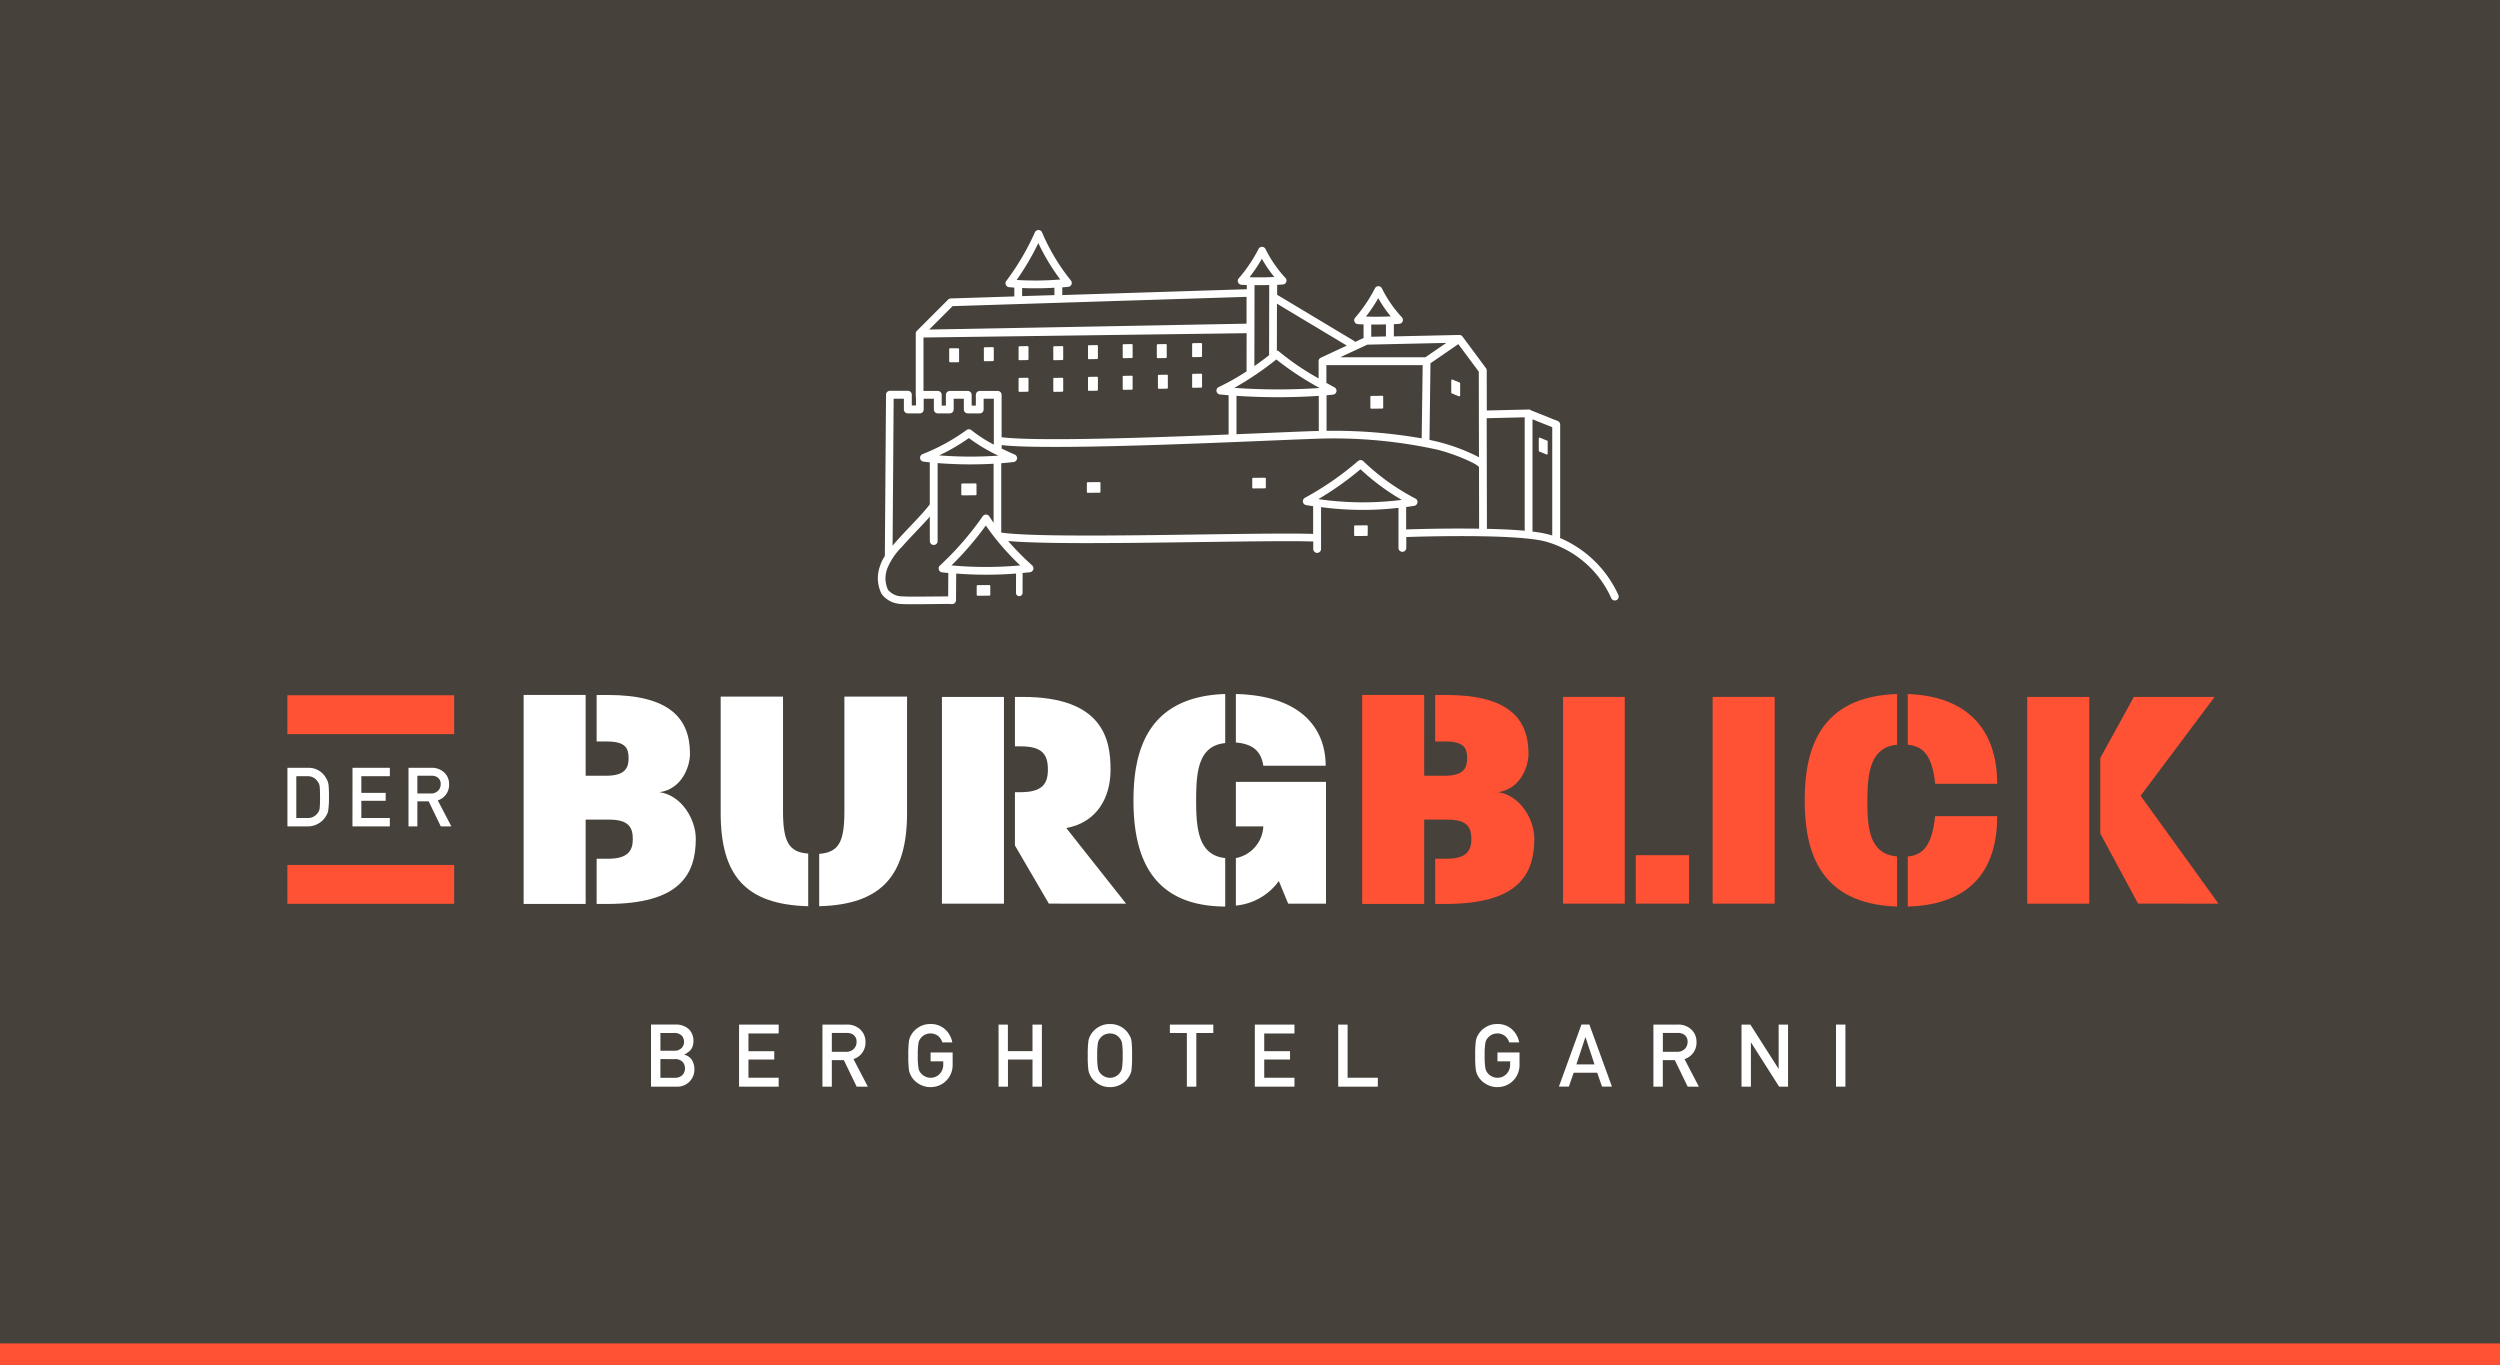<?xml version="1.0" encoding="UTF-8"?> <svg xmlns="http://www.w3.org/2000/svg" width="348" height="190" viewBox="0 0 348 190"><g id="Gruppe_511" data-name="Gruppe 511" transform="translate(-1572 -30)"><rect id="Rechteck_367" data-name="Rechteck 367" width="348" height="190" transform="translate(1572 30)" fill="#46413a"></rect><g id="Gruppe_467" data-name="Gruppe 467" transform="translate(1612 62)"><path id="Pfad_885" data-name="Pfad 885" d="M377.942-513.069l0,1.15a.56.56,0,0,0,.005.076l-8.847.28-.038,0-.046.007H369a.535.535,0,0,0-.123.043h0l-.01.005-.012.007h0l-.011.006-.029.018a.555.555,0,0,0-.08.066l-4.361,4.361-.006.006,0,0a.548.548,0,0,0-.088.125v0a.539.539,0,0,0-.058.22v0c0,.009,0,.018,0,.026v8.725a.544.544,0,0,0,.03.18v1.1h-.584v-1.493a.543.543,0,0,0-.543-.543h-2.5a.543.543,0,0,0-.543.539l-.164,22.462a5.037,5.037,0,0,0-.659,1.354,4.879,4.879,0,0,0,.21,3.924,3.54,3.54,0,0,0,2.764,1.393c.917.1,6.6-.045,6.858.007a.554.554,0,0,0,.149.009h.038a.543.543,0,0,0,.547-.539l.025-3.712a54.08,54.08,0,0,0,8.33,0l-.008,2.687a.458.458,0,0,0,.456.459.458.458,0,0,0,.459-.456l.009-2.768q.508-.048,1.02-.106a.551.551,0,0,0,.463-.38.551.551,0,0,0-.157-.578,37.983,37.983,0,0,1-3.343-3.385h.013c.41.037.821.066,1.232.09s.846.046,1.269.064c.99.042,1.981.069,2.973.088q1.726.034,3.453.042,1.958.011,3.915,0,3.42-.011,6.839-.052c3.776-.042,7.553-.1,11.329-.148q1.7-.022,3.4-.039,1.568-.015,3.137-.022,1.3,0,2.607,0,.525,0,1.051.012.607.01,1.214.029h.041v1.043a.543.543,0,0,0,.543.543.543.543,0,0,0,.543-.543v-5.827a43.5,43.5,0,0,0,10.779.1v5.576a.543.543,0,0,0,.543.543.543.543,0,0,0,.543-.543v-1.513c2.054-.07,14.6-.452,19.109.554a14.117,14.117,0,0,1,9.424,7.964.543.543,0,0,0,.721.264.543.543,0,0,0,.264-.721,15.644,15.644,0,0,0-8.133-7.934.539.539,0,0,0,.036-.194V-494a.542.542,0,0,0-.341-.5l-3.55-1.42a.548.548,0,0,0-.111-.031.544.544,0,0,0-.387-.149l-5.823.133-.012-5.573a.544.544,0,0,0-.107-.322l-3.266-4.4a.539.539,0,0,0-.223-.176h0a.538.538,0,0,0-.185-.042h-.046l-9.1.2v-1.7q.378-.021.757-.049a.543.543,0,0,0,.466-.343.543.543,0,0,0-.108-.569,16.809,16.809,0,0,1-2.779-4.028.543.543,0,0,0-.482-.3.542.542,0,0,0-.486.294,20.559,20.559,0,0,1-2.755,4.091.543.543,0,0,0-.09.567.542.542,0,0,0,.47.331q.4.022.791.038l0,1.889-1.186.552h0a.545.545,0,0,0-.086-.1.56.56,0,0,0-.088-.066l-10.671-6.4,0-1.383q.4-.022.8-.051a.543.543,0,0,0,.466-.343.543.543,0,0,0-.109-.569,16.82,16.82,0,0,1-2.779-4.028.543.543,0,0,0-.482-.3.543.543,0,0,0-.486.294,20.556,20.556,0,0,1-2.755,4.091.543.543,0,0,0-.091.568.543.543,0,0,0,.47.331q.371.021.744.036v.581l-25.685.813,0-1.072q.414-.033.829-.073a.543.543,0,0,0,.449-.33.543.543,0,0,0-.079-.552,28.4,28.4,0,0,1-4.017-6.7.543.543,0,0,0-.495-.327.543.543,0,0,0-.5.321A34.824,34.824,0,0,1,376.823-514a.543.543,0,0,0-.064.546.543.543,0,0,0,.447.322Q377.573-513.1,377.942-513.069Zm-10.676,24.425v10.855a.543.543,0,0,1-.543.543.543.543,0,0,1-.543-.543v-3.4c-1.147,1.306-2.658,2.808-3.886,4.2a9.161,9.161,0,0,0-2,2.939,3.806,3.806,0,0,0,.061,3.035,2.537,2.537,0,0,0,1.977.921c.772.08,4.872.006,6.4.009l.022-3.257q-.429-.041-.855-.089a.552.552,0,0,1-.462-.375.551.551,0,0,1,.147-.576,42.085,42.085,0,0,0,5.958-6.86.552.552,0,0,1,.461-.238.551.551,0,0,1,.454.251q.294.452.6.893v-8.217A58.106,58.106,0,0,1,367.266-488.644Zm7.33,17.1a.125.125,0,0,0-.037-.089.125.125,0,0,0-.089-.036l-1.642.014a.125.125,0,0,0-.124.125v1.228a.125.125,0,0,0,.037.089.126.126,0,0,0,.089.036l1.643-.014a.125.125,0,0,0,.124-.125Zm-5.4-2.861a42.975,42.975,0,0,0,4.779-5.548,35.2,35.2,0,0,0,4.787,5.552,53,53,0,0,1-9.566,0Zm-8.2-2.741q.23-.276.479-.559c1.555-1.768,3.571-3.7,4.7-5.189v-5.853q-.446-.047-.878-.1a.543.543,0,0,1-.47-.468.543.543,0,0,1,.333-.574,27.547,27.547,0,0,0,6.138-3.359.543.543,0,0,1,.667.016,19.043,19.043,0,0,0,3.125,2.017V-497.6h-1.419v1.493a.543.543,0,0,1-.543.543h-1.67a.543.543,0,0,1-.543-.543V-497.6H369.5v1.493a.543.543,0,0,1-.543.543h-1.67a.543.543,0,0,1-.543-.543V-497.6h-1.419v1.493a.543.543,0,0,1-.543.543h-1.67a.543.543,0,0,1-.543-.543V-497.6h-1.423Zm66.141-2.711a.126.126,0,0,0-.037-.089.126.126,0,0,0-.089-.036l-1.643.014a.125.125,0,0,0-.124.125v1.228a.125.125,0,0,0,.037.089.124.124,0,0,0,.089.036l1.642-.014a.125.125,0,0,0,.124-.125Zm15.487-8.211a.555.555,0,0,1-.055-.082.733.733,0,0,0-.2-.17,5.568,5.568,0,0,0-.633-.377,25.7,25.7,0,0,0-4.947-1.825,67.194,67.194,0,0,0-17.345-1.488c-6.48.211-35.926,1.7-43.263.862v.357a.547.547,0,0,1-.013.12c.592.288,1.2.567,1.832.841a.543.543,0,0,1,.32.576.543.543,0,0,1-.472.46c-.556.067-1.134.124-1.727.17v9.65c6.441.959,35.46-.079,43.417.188v-3.855c-.32-.049-.645-.1-.977-.156a.543.543,0,0,1-.446-.444.543.543,0,0,1,.273-.567,42.251,42.251,0,0,0,7.4-5.12.543.543,0,0,1,.734.019,31.265,31.265,0,0,0,7.253,5.2.543.543,0,0,1,.282.571.543.543,0,0,1-.454.446l-1.119.169v3.113c1.22-.04,5.668-.17,10.157-.1Zm7.447-6.67v15.59c0,.012,0,.025,0,.037.667.08,1.262.175,1.76.286q.5.112.989.262v-15.075Zm-6.376-.153.033,15.4c1.868.042,3.7.123,5.257.263v-15.789Zm-23.34,11.275a43.18,43.18,0,0,0,11.431.106l.082-.012a31.884,31.884,0,0,1-5.741-4.263,42.527,42.527,0,0,1-5.834,4.137A.567.567,0,0,1,420.358-483.615Zm-47.678-2.077a.125.125,0,0,0-.037-.089.126.126,0,0,0-.089-.036l-1.866.016a.125.125,0,0,0-.124.125v1.4a.125.125,0,0,0,.037.089.125.125,0,0,0,.089.036l1.867-.016a.125.125,0,0,0,.124-.125Zm17.256-.181a.125.125,0,0,0-.037-.089.125.125,0,0,0-.089-.036l-1.643.014a.125.125,0,0,0-.124.125v1.229a.125.125,0,0,0,.037.089.125.125,0,0,0,.089.036l1.642-.014a.125.125,0,0,0,.124-.125Zm23.019-.607a.125.125,0,0,0-.037-.089.125.125,0,0,0-.089-.036l-1.642.014a.125.125,0,0,0-.124.125v1.228a.125.125,0,0,0,.037.089.126.126,0,0,0,.089.036l1.643-.014a.125.125,0,0,0,.124-.125Zm22.917-16.058-.136,10.665q.7.146,1.314.3a26.956,26.956,0,0,1,5.19,1.917c.137.072.266.144.384.216l-.025-11.926-2.848-3.838ZM375.721-489.68a56.515,56.515,0,0,1-8.246-.036,26.757,26.757,0,0,0,4.137-2.412,23.874,23.874,0,0,0,4.108,2.448Zm76.463-1.974a.125.125,0,0,0-.078-.116l-.988-.407a.125.125,0,0,0-.117.012.125.125,0,0,0-.056.1v1.695a.125.125,0,0,0,.078.116l.988.407a.125.125,0,0,0,.117-.012.125.125,0,0,0,.056-.1Zm-41.917-9.754.011-5.318-44.981.6v7.441h1.992a.543.543,0,0,1,.543.543v1.493h.584v-1.493a.543.543,0,0,1,.543-.543h2.5a.543.543,0,0,1,.543.543v1.493h.584v-1.493a.543.543,0,0,1,.543-.543h2.5a.543.543,0,0,1,.543.543v5.9l.017,0c.349.043.7.075,1.052.1.377.028.754.05,1.131.068.434.021.868.037,1.3.05q.728.022,1.456.032c1.1.017,2.206.02,3.309.017q1.867-.007,3.733-.038,2.068-.033,4.135-.085,2.317-.057,4.634-.131,5.343-.168,10.685-.39l.146-.006v-5.466q-.611-.049-1.2-.105a.543.543,0,0,1-.482-.446.542.542,0,0,1,.3-.584A32.872,32.872,0,0,0,410.267-501.409Zm24.516-.874h-13.4c0,.638,0,1.7,0,2.377a.546.546,0,0,1-.007.093q.561.313,1.132.625a.543.543,0,0,1,.272.583.543.543,0,0,1-.476.433q-.444.046-.9.086v4.95a71.653,71.653,0,0,1,13.241,1.048Zm-25.917,4.276v5.343l.135-.006,3.462-.144,3.148-.132q1.251-.052,2.5-.1c.5-.019,1.007-.039,1.511-.054l.691-.018h.009V-498A87.489,87.489,0,0,1,408.866-498.006Zm20.422.12a.125.125,0,0,0-.037-.089.125.125,0,0,0-.09-.036l-1.532.017a.125.125,0,0,0-.124.125v1.529a.125.125,0,0,0,.037.089.126.126,0,0,0,.09.036l1.532-.017a.125.125,0,0,0,.124-.125ZM440-499.747a.125.125,0,0,0-.078-.116l-.988-.407a.126.126,0,0,0-.117.012.126.126,0,0,0-.055.1v1.694a.125.125,0,0,0,.077.116l.988.407a.125.125,0,0,0,.117-.012.125.125,0,0,0,.056-.1Zm-60.086-.65a.125.125,0,0,0-.038-.089.125.125,0,0,0-.09-.036l-1.13.019a.125.125,0,0,0-.123.125v1.695a.125.125,0,0,0,.038.089.124.124,0,0,0,.09.036l1.13-.019a.125.125,0,0,0,.123-.125Zm4.832,0a.125.125,0,0,0-.038-.089.125.125,0,0,0-.09-.036l-1.13.019a.125.125,0,0,0-.123.125v1.695a.125.125,0,0,0,.038.089.125.125,0,0,0,.09.036l1.13-.019a.125.125,0,0,0,.123-.125Zm4.832-.142a.125.125,0,0,0-.038-.089.125.125,0,0,0-.09-.036l-1.13.019a.125.125,0,0,0-.123.125v1.695a.125.125,0,0,0,.037.089.125.125,0,0,0,.09.036l1.13-.019a.125.125,0,0,0,.123-.125Zm4.832-.142a.126.126,0,0,0-.037-.089.125.125,0,0,0-.09-.036l-1.13.019a.125.125,0,0,0-.123.125v1.695a.125.125,0,0,0,.037.089.125.125,0,0,0,.09.036l1.13-.019a.125.125,0,0,0,.123-.125Zm14.208,1.57a86.09,86.09,0,0,0,11.824.015h0a41.847,41.847,0,0,1-6.029-3.973,43.481,43.481,0,0,1-5.822,3.941Zm-9.306-1.712a.125.125,0,0,0-.038-.089.124.124,0,0,0-.09-.036l-1.13.019a.126.126,0,0,0-.123.125v1.695a.125.125,0,0,0,.038.089.126.126,0,0,0,.09.036l1.13-.019a.126.126,0,0,0,.123-.125Zm4.761-.142a.126.126,0,0,0-.037-.089.125.125,0,0,0-.09-.036l-1.13.019a.125.125,0,0,0-.123.125v1.695a.126.126,0,0,0,.037.089.126.126,0,0,0,.09.036l1.13-.019a.125.125,0,0,0,.123-.125Zm16.556-2.358L424.222-505l-9.72-5.832-.014,6.518a.54.54,0,0,1,.29.129,35.854,35.854,0,0,0,5.521,3.755c0-.993,0-2.275,0-2.393,0-.015,0-.03,0-.045a.54.54,0,0,1,.108-.289.544.544,0,0,1,.136-.127A.531.531,0,0,1,420.628-503.323Zm-7.206-10.107q-1.024.03-2.045.013l-.022,11.273q1.034-.723,2.048-1.513ZM370.251-504.5a.125.125,0,0,0-.125-.125H369a.125.125,0,0,0-.125.125v1.695a.125.125,0,0,0,.125.125h1.13a.125.125,0,0,0,.125-.125Zm4.832-.161a.125.125,0,0,0-.038-.089.127.127,0,0,0-.09-.036l-1.13.019a.125.125,0,0,0-.123.125v1.694a.125.125,0,0,0,.038.09.126.126,0,0,0,.09.036l1.13-.019a.125.125,0,0,0,.123-.125Zm9.663-.142a.125.125,0,0,0-.038-.089.125.125,0,0,0-.09-.036l-1.13.019a.125.125,0,0,0-.123.125v1.694a.125.125,0,0,0,.038.089.125.125,0,0,0,.09.036l1.13-.019a.125.125,0,0,0,.123-.125Zm-4.832,0a.125.125,0,0,0-.038-.089.125.125,0,0,0-.09-.036l-1.13.019a.125.125,0,0,0-.123.125v1.694a.125.125,0,0,0,.038.089.125.125,0,0,0,.09.036l1.13-.019a.125.125,0,0,0,.123-.125Zm9.663-.142a.126.126,0,0,0-.038-.089.126.126,0,0,0-.09-.036l-1.13.019a.125.125,0,0,0-.123.125v1.695a.124.124,0,0,0,.037.089.125.125,0,0,0,.09.036l1.13-.019a.125.125,0,0,0,.123-.125Zm9.58-.142a.125.125,0,0,0-.037-.089.126.126,0,0,0-.09-.036l-1.13.019a.125.125,0,0,0-.123.125v1.695a.125.125,0,0,0,.038.089.124.124,0,0,0,.09.036l1.13-.019a.125.125,0,0,0,.123-.125Zm-4.748,0a.126.126,0,0,0-.037-.089.126.126,0,0,0-.09-.036l-1.13.019a.125.125,0,0,0-.123.125v1.695a.125.125,0,0,0,.037.089.124.124,0,0,0,.09.036l1.13-.019a.125.125,0,0,0,.123-.125Zm32.669-.043-3.777,1.757h11.861l2.907-2Zm-23.006-.1a.126.126,0,0,0-.037-.089.125.125,0,0,0-.09-.036l-1.13.019a.125.125,0,0,0-.123.125v1.695a.126.126,0,0,0,.037.089.125.125,0,0,0,.09.036l1.13-.019a.125.125,0,0,0,.123-.125Zm25.6-2.722q-1.024.031-2.046.015l0,1.708,2.046-.045Zm-19.618-3.827-40.707,1.288-3.257,3.257,44.177-.817v-3.735Zm16.836,2.738a21.631,21.631,0,0,0,1.712-2.558,17.768,17.768,0,0,0,1.735,2.534q-1.728.081-3.447.024Zm-43.369-4.015a43.826,43.826,0,0,1-4.494.044l0,1.089c0,.013,0,.025,0,.038h0l4.5-.142v-.009Zm-5.252-1.084a35.757,35.757,0,0,0,3.015-5.13,29.279,29.279,0,0,0,3.055,5.07A42.868,42.868,0,0,1,378.269-514.135Zm32.419-.385a21.621,21.621,0,0,0,1.712-2.558,17.756,17.756,0,0,0,1.736,2.534Q412.407-514.463,410.688-514.52Z" transform="translate(-276.748 521.106)" fill="#fff" fill-rule="evenodd"></path><path id="Pfad_886" data-name="Pfad 886" d="M0-232.8H23.219v-5.411H0Z" transform="translate(0 302.992)" fill="#ff5134" fill-rule="evenodd"></path><path id="Pfad_887" data-name="Pfad 887" d="M0-129.658H23.219v-5.411H0Z" transform="translate(0 223.47)" fill="#ff5134" fill-rule="evenodd"></path><path id="Pfad_889" data-name="Pfad 889" d="M39.575-184.307h5.2v-1.168H40.811v-2.393H44.2v-1.1H40.811v-2.326H44.78v-1.168h-5.2Z" transform="translate(-30.512 267.338)" fill="#fff"></path><path id="Pfad_890" data-name="Pfad 890" d="M74.868-191.357H76.8a1.416,1.416,0,0,1,.906.252,1.083,1.083,0,0,1,.408.922,1.258,1.258,0,0,1-.341.894,1.347,1.347,0,0,1-1.04.4H74.868Zm-1.236,7.05h1.236v-3.483h1.577l1.683,3.483H79.6l-1.89-3.617a2.268,2.268,0,0,0,1.577-2.259,2.168,2.168,0,0,0-.811-1.739,2.5,2.5,0,0,0-1.66-.537H73.633Z" transform="translate(-56.771 267.338)" fill="#fff"></path><path id="Pfad_891" data-name="Pfad 891" d="M167.592-218.388c0-2.653-1.933-6.025-5.036-6.475,3.1-.45,4.226-3.552,4.226-5.35,0-4.991-2.922-8.183-11.466-8.183h-1.529v6.475h1.439c2.608,0,3.012.944,3.012,2.338,0,1.3-.45,2.428-3.1,2.428H152.26V-238.4h-8.633v29.091h8.633v-11.735h3.282c2.7,0,3.282,1.079,3.282,2.7,0,1.529-.585,2.743-3.417,2.743h-1.619v6.295h1.439C165.209-209.306,167.592-213.263,167.592-218.388Z" transform="translate(-110.737 303.136)" fill="#fff"></path><path id="Pfad_892" data-name="Pfad 892" d="M289.344-221.228v-16.187h-8.723v15.962c0,4.271-.764,5.71-3.507,5.935v7.284C285.791-208.459,289.344-212.506,289.344-221.228Zm-13.759,12.994v-7.329c-2.7-.18-3.507-1.664-3.507-5.89v-15.962H263.4v16.187C263.4-212.506,266.862-208.459,275.585-208.234Z" transform="translate(-203.082 302.379)" fill="#fff"></path><path id="Pfad_893" data-name="Pfad 893" d="M423.528-208.442l-8.318-10.521c4.317-.809,6.16-4.271,6.16-8.138,0-4.137-.989-10.117-12.23-10.117h-1.079v6.879h.764c3.057,0,3.822,1.124,3.822,3.237,0,1.933-.719,3.147-3.822,3.147h-.764v7.419l4.721,8.093Zm-25.629,0h8.633v-28.776H397.9Z" transform="translate(-306.782 302.228)" fill="#fff"></path><path id="Pfad_894" data-name="Pfad 894" d="M541.087-229c0-5.081-3.282-9.757-12.5-9.982v6.745c2.653.225,3.552,1.484,3.822,3.237Zm.045,19.2v-16.951H528.587v6.2h3.822a4.725,4.725,0,0,1-3.822,4.406v6.61a8.309,8.309,0,0,0,5.98-3.417l1.3,3.148Zm-14.029.4v-6.745c-3.732-.4-4.047-4.047-4.047-8.048s.315-7.6,4.047-7.958v-6.834c-10.746.36-12.769,7.779-12.769,14.793C514.334-217,516.4-209.445,527.1-209.4Z" transform="translate(-396.554 303.59)" fill="#fff"></path><path id="Pfad_895" data-name="Pfad 895" d="M677.314-218.388c0-2.653-1.933-6.025-5.036-6.475,3.1-.45,4.227-3.552,4.227-5.35,0-4.991-2.923-8.183-11.466-8.183h-1.529v6.475h1.439c2.608,0,3.013.944,3.013,2.338,0,1.3-.45,2.428-3.1,2.428h-2.878V-238.4h-8.633v29.091h8.633v-11.735h3.282c2.7,0,3.282,1.079,3.282,2.7,0,1.529-.585,2.743-3.417,2.743h-1.619v6.295h1.439C674.931-209.306,677.314-213.263,677.314-218.388Z" transform="translate(-503.735 303.136)" fill="#ff5134"></path><path id="Pfad_896" data-name="Pfad 896" d="M775.478-208.442h8.588v-28.776h-8.588Zm10.117,0h7.419v-6.744h-7.419Z" transform="translate(-597.897 302.227)" fill="#ff5134"></path><path id="Pfad_897" data-name="Pfad 897" d="M866.388-208.442h8.633v-28.776h-8.633Z" transform="translate(-667.989 302.227)" fill="#ff5134"></path><path id="Pfad_898" data-name="Pfad 898" d="M949.145-226.486c0-6.565-3.192-12.14-12.455-12.5v7.059c2.293.225,3.417,1.664,3.821,5.44Zm0,4.5h-8.633c-.449,3.867-1.483,5.4-3.821,5.62v6.969C946-209.67,949.145-215.066,949.145-221.99ZM935.206-209.4v-6.969c-3.822-.36-4.137-3.777-4.137-7.824s.54-7.419,4.137-7.734v-7.059c-10.836.36-12.859,7.779-12.859,14.793S924.325-209.76,935.206-209.4Z" transform="translate(-711.134 303.59)" fill="#ff5134"></path><path id="Pfad_899" data-name="Pfad 899" d="M1084.248-208.442l-10.836-15.018,10.3-13.759h-11.239l-4.676,8.5V-218.2l5.26,9.757Zm-26.619,0h8.633v-28.776h-8.633Z" transform="translate(-815.437 302.228)" fill="#ff5134"></path><path id="Pfad_900" data-name="Pfad 900" d="M221.05-29.4h3.639a2.308,2.308,0,0,0,1.7-.682,2.363,2.363,0,0,0,.7-1.772,2.425,2.425,0,0,0-.338-1.25,1.74,1.74,0,0,0-1.067-.741v-.024a2.816,2.816,0,0,0,.628-.4,1.665,1.665,0,0,0,.391-.439,2,2,0,0,0,.255-1.019,2.245,2.245,0,0,0-.646-1.677,2.667,2.667,0,0,0-1.914-.64H221.05Zm3.325-3.834a1.405,1.405,0,0,1,1.067.385,1.325,1.325,0,0,1,.338.913,1.31,1.31,0,0,1-.338.9,1.38,1.38,0,0,1-1.067.4H222.36v-2.6Zm-.124-3.639a1.476,1.476,0,0,1,1.055.35,1.233,1.233,0,0,1,.344.883,1.173,1.173,0,0,1-.344.865,1.355,1.355,0,0,1-1.055.373h-1.89v-2.471Z" transform="translate(-170.431 148.662)" fill="#fff"></path><path id="Pfad_901" data-name="Pfad 901" d="M274.573-29.4h5.517V-30.64h-4.208v-2.536h3.591v-1.162h-3.591V-36.8h4.208v-1.239h-5.517Z" transform="translate(-211.697 148.662)" fill="#fff"></path><path id="Pfad_902" data-name="Pfad 902" d="M326.559-36.875h2.05a1.5,1.5,0,0,1,.96.267,1.148,1.148,0,0,1,.433.978,1.333,1.333,0,0,1-.362.948,1.428,1.428,0,0,1-1.1.427h-1.979Zm-1.31,7.473h1.31v-3.692h1.671l1.784,3.692h1.558l-2-3.834a2.4,2.4,0,0,0,1.671-2.394,2.3,2.3,0,0,0-.859-1.843,2.654,2.654,0,0,0-1.76-.569h-3.372Z" transform="translate(-250.768 148.662)" fill="#fff"></path><path id="Pfad_903" data-name="Pfad 903" d="M380.577-33.161h1.76v.45a1.811,1.811,0,0,1-.51,1.31,1.67,1.67,0,0,1-1.262.522,1.537,1.537,0,0,1-.794-.2,1.534,1.534,0,0,1-.545-.433,1.44,1.44,0,0,1-.338-.729,10.085,10.085,0,0,1-.095-1.725,10.318,10.318,0,0,1,.095-1.736,1.43,1.43,0,0,1,.338-.717,1.654,1.654,0,0,1,.545-.444,1.81,1.81,0,0,1,.794-.184,1.712,1.712,0,0,1,1.067.361,1.9,1.9,0,0,1,.581.889H383.6a3.259,3.259,0,0,0-1-1.819,2.927,2.927,0,0,0-2.038-.741,2.97,2.97,0,0,0-1.7.486,2.984,2.984,0,0,0-1.008,1.067,2.387,2.387,0,0,0-.29.824,14.415,14.415,0,0,0-.089,2.015,14.443,14.443,0,0,0,.089,2,2.436,2.436,0,0,0,.119.462q.077.178.172.373a2.9,2.9,0,0,0,1.008,1.055,3.035,3.035,0,0,0,1.7.5,3.055,3.055,0,0,0,2.193-.895,3.058,3.058,0,0,0,.889-2.175V-34.4h-3.07Z" transform="translate(-291.037 148.901)" fill="#fff"></path><path id="Pfad_904" data-name="Pfad 904" d="M437.024-29.4h1.31v-8.64h-1.31v3.7H433.6v-3.7H432.3v8.64h1.31v-3.775h3.419Z" transform="translate(-333.301 148.662)" fill="#fff"></path><path id="Pfad_905" data-name="Pfad 905" d="M486.542-33.961a14.448,14.448,0,0,0,.089,2,2.433,2.433,0,0,0,.119.462q.077.178.172.373a2.9,2.9,0,0,0,1.008,1.055,3.035,3.035,0,0,0,1.7.5,3.087,3.087,0,0,0,1.719-.5,2.818,2.818,0,0,0,.984-1.055,2,2,0,0,0,.3-.836,16.6,16.6,0,0,0,.077-2,16.571,16.571,0,0,0-.077-2.015,1.983,1.983,0,0,0-.3-.824,2.9,2.9,0,0,0-.984-1.067,3.021,3.021,0,0,0-1.719-.486,2.97,2.97,0,0,0-1.7.486,2.985,2.985,0,0,0-1.008,1.067,2.388,2.388,0,0,0-.29.824A14.42,14.42,0,0,0,486.542-33.961Zm1.316,0a10.322,10.322,0,0,1,.095-1.736,1.43,1.43,0,0,1,.338-.717,1.654,1.654,0,0,1,.545-.444,1.811,1.811,0,0,1,.794-.184,1.905,1.905,0,0,1,.812.184,1.562,1.562,0,0,1,.522.444,1.512,1.512,0,0,1,.349.717,10.984,10.984,0,0,1,.089,1.736,10.735,10.735,0,0,1-.089,1.725,1.52,1.52,0,0,1-.349.729,1.449,1.449,0,0,1-.522.433,1.614,1.614,0,0,1-.812.2,1.537,1.537,0,0,1-.794-.2,1.534,1.534,0,0,1-.545-.433,1.439,1.439,0,0,1-.338-.729A10.088,10.088,0,0,1,487.858-33.961Z" transform="translate(-375.126 148.901)" fill="#fff"></path><path id="Pfad_906" data-name="Pfad 906" d="M538.832-29.4h1.315v-7.473h2.365v-1.167h-6.045v1.167h2.364Z" transform="translate(-413.619 148.662)" fill="#fff"></path><path id="Pfad_907" data-name="Pfad 907" d="M588.1-29.4h5.517V-30.64h-4.208v-2.536H593v-1.162h-3.591V-36.8h4.208v-1.239H588.1Z" transform="translate(-453.428 148.662)" fill="#fff"></path><path id="Pfad_908" data-name="Pfad 908" d="M638.777-29.4h5.517V-30.64h-4.208v-7.4h-1.31Z" transform="translate(-492.5 148.662)" fill="#fff"></path><path id="Pfad_909" data-name="Pfad 909" d="M725.165-33.161h1.76v.45a1.811,1.811,0,0,1-.51,1.31,1.67,1.67,0,0,1-1.262.522,1.537,1.537,0,0,1-.794-.2,1.535,1.535,0,0,1-.545-.433,1.441,1.441,0,0,1-.338-.729,10.083,10.083,0,0,1-.095-1.725,10.316,10.316,0,0,1,.095-1.736,1.431,1.431,0,0,1,.338-.717,1.655,1.655,0,0,1,.545-.444,1.811,1.811,0,0,1,.794-.184,1.712,1.712,0,0,1,1.067.361,1.9,1.9,0,0,1,.581.889h1.387a3.26,3.26,0,0,0-1-1.819,2.927,2.927,0,0,0-2.038-.741,2.97,2.97,0,0,0-1.7.486,2.983,2.983,0,0,0-1.008,1.067,2.384,2.384,0,0,0-.29.824,14.413,14.413,0,0,0-.089,2.015,14.442,14.442,0,0,0,.089,2,2.429,2.429,0,0,0,.119.462q.077.178.172.373a2.893,2.893,0,0,0,1.008,1.055,3.035,3.035,0,0,0,1.7.5,3.055,3.055,0,0,0,2.193-.895,3.058,3.058,0,0,0,.889-2.175V-34.4h-3.07Z" transform="translate(-556.716 148.901)" fill="#fff"></path><path id="Pfad_910" data-name="Pfad 910" d="M775.379-32.5l1.251-3.775h.023L777.9-32.5Zm3.568,3.093h1.381l-3.141-8.64h-1.1l-3.141,8.64h1.387L775-31.334h3.277Z" transform="translate(-595.947 148.662)" fill="#fff"></path><path id="Pfad_911" data-name="Pfad 911" d="M831.715-36.875h2.05a1.5,1.5,0,0,1,.96.267,1.147,1.147,0,0,1,.432.978,1.334,1.334,0,0,1-.361.948,1.429,1.429,0,0,1-1.1.427h-1.979ZM830.4-29.4h1.31v-3.692h1.671L835.17-29.4h1.559l-2-3.834A2.4,2.4,0,0,0,836.4-35.63a2.3,2.3,0,0,0-.859-1.843,2.654,2.654,0,0,0-1.76-.569H830.4Z" transform="translate(-640.246 148.662)" fill="#fff"></path><path id="Pfad_912" data-name="Pfad 912" d="M883.928-29.4h1.31v-6.14h.024l3.905,6.14h1.239v-8.64H889.1v6.14h-.024l-3.911-6.14h-1.233Z" transform="translate(-681.512 148.662)" fill="#fff"></path><path id="Pfad_913" data-name="Pfad 913" d="M941.384-29.4h1.31v-8.64h-1.31Z" transform="translate(-725.811 148.661)" fill="#fff"></path><path id="Pfad_915" data-name="Pfad 915" d="M1.831-184.307H4.6a2.826,2.826,0,0,0,1.549-.4,2.837,2.837,0,0,0,1-.951,4.346,4.346,0,0,0,.229-.419,2.047,2.047,0,0,0,.134-.47,11.842,11.842,0,0,0,.1-1.834,16.576,16.576,0,0,0-.062-1.739,2.455,2.455,0,0,0-.375-.962,2.739,2.739,0,0,0-2.482-1.375H1.831Zm1.236-6.983H4.542A1.637,1.637,0,0,1,6-190.6a1.4,1.4,0,0,1,.319.744q.05.459.05,1.521a14.213,14.213,0,0,1-.05,1.487,1.354,1.354,0,0,1-.263.665,1.677,1.677,0,0,1-1.509.71H3.066Z" transform="translate(-1.82 267.338)" fill="#fff"></path></g><rect id="Rechteck_368" data-name="Rechteck 368" width="348" height="3" transform="translate(1572 217)" fill="#ff5134"></rect></g></svg> 